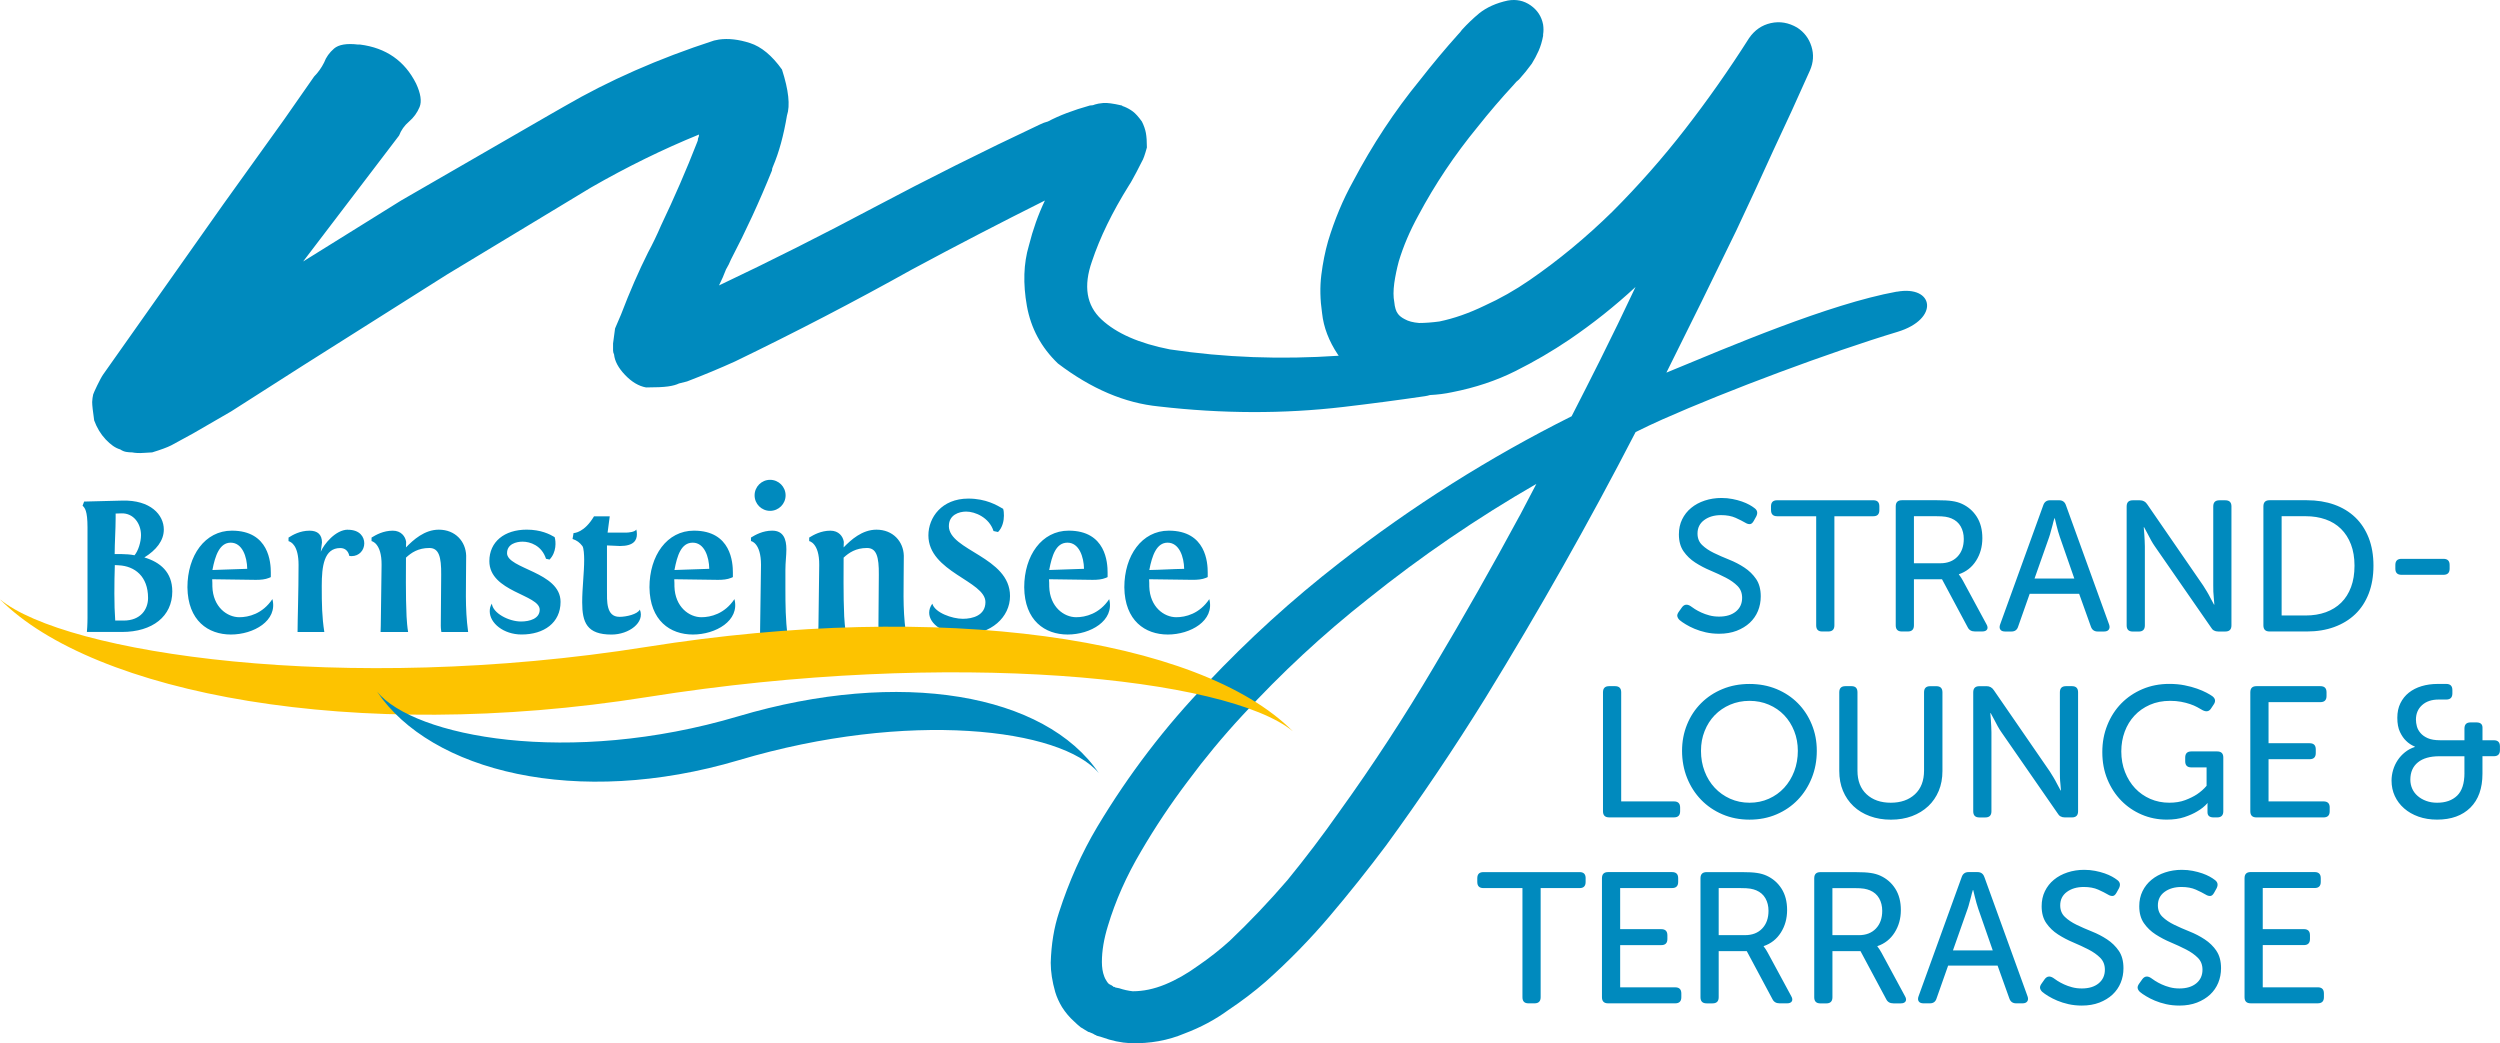 <?xml version="1.0" encoding="UTF-8"?><svg id="a" xmlns="http://www.w3.org/2000/svg" viewBox="0 0 896.73 374.17"><defs><style>.b{fill:#008abe;}.c{fill:#fdc300;}</style></defs><path class="b" d="M680.34,104.61c-24.34,4.46-59.62,19.55-82.62,29.05,8.45-16.89,16.8-33.88,25.07-50.96,4.49-9.52,8.9-19.05,13.21-28.58,4.49-9.52,8.9-19.14,13.21-28.85,1.26-2.87,1.44-5.75,.54-8.63-.9-2.87-2.61-5.12-5.12-6.74-3.06-1.79-6.2-2.33-9.43-1.62-3.24,.72-5.84,2.52-7.82,5.39-7.19,11.32-14.83,22.2-22.92,32.62-8.09,10.43-16.81,20.31-26.15,29.66-9.35,9.17-19.24,17.35-29.66,24.53-5.22,3.6-10.61,6.65-16.18,9.17-5.57,2.7-10.97,4.58-16.18,5.66-2.7,.36-5.12,.54-7.28,.54-2.16-.18-3.87-.63-5.12-1.35-1.08-.54-1.89-1.17-2.43-1.89-.72-.9-1.17-2.33-1.35-4.31-.36-1.79-.36-4.04,0-6.74,.36-2.52,.9-5.12,1.62-7.82,1.62-5.39,3.95-10.87,7.01-16.45,5.93-11.14,13.03-21.75,21.3-31.81,4.13-5.21,8.45-10.25,12.94-15.1,.54-.72,1.17-1.35,1.89-1.89,1.62-1.79,3.14-3.68,4.58-5.66,.9-1.44,1.7-2.96,2.43-4.58,.72-1.62,1.25-3.41,1.62-5.39v-.54c.18-1.08,.18-2.24,0-3.5-.54-2.87-2.02-5.16-4.45-6.88-2.43-1.71-5.17-2.29-8.22-1.75-4.14,.9-7.55,2.43-10.25,4.58-2.16,1.8-4.23,3.77-6.2,5.93-.36,.54-.81,1.08-1.35,1.62-4.68,5.22-9.26,10.7-13.75,16.45-8.99,10.97-16.99,23.1-24,36.4-3.59,6.47-6.56,13.57-8.9,21.3-1.08,3.77-1.89,7.82-2.43,12.13-.54,4.31-.44,8.9,.27,13.75,.54,5.03,2.43,9.98,5.66,14.83,.1,.15,.21,.28,.31,.42-20.82,1.41-41,.66-60.55-2.27-11-2.15-19.18-5.74-24.56-10.76-5.38-5.02-6.52-11.95-3.41-20.8,2.87-8.61,7.29-17.69,13.26-27.25,.48-.72,.83-1.31,1.08-1.79,.95-1.67,2.15-3.94,3.58-6.81,.48-.72,1.07-2.39,1.79-5.02,0-2.15-.12-3.88-.36-5.2-.24-1.31-.72-2.69-1.44-4.12-1.2-1.67-2.27-2.87-3.23-3.59-.96-.72-2.03-1.31-3.23-1.79-.24,0-.48-.12-.72-.36-3.11-.72-5.32-1.01-6.63-.9-1.32,.12-2.33,.3-3.05,.54-.48,.24-1.07,.36-1.79,.36-5.98,1.68-11,3.58-15.06,5.74-.96,.24-1.92,.6-2.87,1.07-20.32,9.56-40.16,19.49-59.52,29.76-18.41,9.8-36.93,19.13-55.58,27.97,.95-1.91,1.79-3.82,2.51-5.74,.72-1.19,1.31-2.39,1.79-3.58,5.25-10.04,10.16-20.67,14.7-31.91,0-.48,.12-.95,.36-1.43,2.15-5.02,3.82-11.12,5.02-18.29,1.19-3.58,.6-9.08-1.79-16.49-3.58-5.02-7.41-8.19-11.47-9.5-4.07-1.31-7.77-1.73-11.12-1.26l-1.79,.36c-19.85,6.46-37.78,14.34-53.79,23.67-1.68,.96-3.35,1.92-5.02,2.87l-53.43,30.84-35.14,21.87,22.95-30.12,11.47-15.06c.72-1.91,1.91-3.59,3.58-5.02,1.67-1.44,2.93-3.17,3.77-5.2,.83-2.03,.41-4.84-1.26-8.43-4.07-8.12-10.76-12.79-20.08-13.98h-.72c-4.07-.48-6.94,0-8.61,1.43-1.67,1.44-2.87,3.11-3.58,5.02-.96,1.92-2.15,3.58-3.58,5.02l-10.76,15.42-21.87,30.48s-41.94,59.43-43.03,60.96c-1.09,1.53-3.43,6.58-3.59,7.17-.16,.59-.36,2.09-.36,2.69s.06,1.44,.18,2.51c.12,1.07,.3,2.45,.54,4.12,.96,2.63,2.33,4.9,4.12,6.81,1.79,1.92,3.53,3.11,5.2,3.58,.72,.48,1.43,.78,2.15,.9,.72,.12,1.43,.18,2.15,.18,1.2,.24,2.57,.3,4.13,.18,1.56-.12,2.57-.18,3.05-.18,3.11-.95,5.38-1.79,6.81-2.51l7.89-4.3,13.63-7.89,25.82-16.49,51.64-32.63,51.64-31.2c12.91-7.41,25.82-13.74,38.73-19,0,.48-.12,.96-.36,1.44,0,.48-.12,.96-.36,1.43-3.82,9.81-8.13,19.72-12.91,29.76-1.44,3.35-2.99,6.58-4.66,9.68-3.35,6.69-6.58,14.11-9.68,22.23l-2.15,5.02-.72,5.38v2.51c0,.48,.12,.96,.36,1.44,.23,2.39,1.55,4.84,3.94,7.35,2.39,2.51,4.9,4,7.53,4.48,3.58,0,6.21-.12,7.89-.36,1.67-.23,2.98-.6,3.94-1.07,.95-.24,1.91-.48,2.87-.72,6.21-2.39,11.95-4.78,17.21-7.17,21.75-10.52,42.91-21.51,63.47-32.99,16.01-8.61,31.91-16.85,47.69-24.74-2.39,5.02-4.3,10.4-5.74,16.14-1.92,6.45-2.15,13.69-.72,21.69,1.44,8.01,5.14,14.88,11.12,20.62,11.95,9.09,24.03,14.23,36.22,15.42,22.71,2.63,44.76,2.69,66.16,.18,9.81-1.15,19.59-2.44,29.33-3.87,.6-.09,1.18-.23,1.74-.4,2.75-.14,5.4-.47,7.95-1.02,8.26-1.62,15.82-4.13,22.65-7.55,6.83-3.41,13.3-7.19,19.41-11.32,8.45-5.75,16.36-12.04,23.73-18.87-4.14,8.81-8.36,17.53-12.67,26.15-3.42,6.83-6.83,13.57-10.25,20.22-29.48,14.74-57.25,32.26-83.31,52.58-16.89,13.12-32.71,27.5-47.45,43.14-14.92,15.46-28.04,32.62-39.36,51.5-5.57,9.34-10.15,19.59-13.75,30.74-1.79,5.39-2.78,11.41-2.97,18.07,0,3.24,.54,6.74,1.62,10.51,.54,1.79,1.35,3.59,2.43,5.39,1.26,1.98,2.7,3.68,4.32,5.12,.72,.72,1.53,1.44,2.43,2.16,.36,.18,.81,.44,1.35,.81,.54,.36,.99,.63,1.35,.81,.18,0,.45,.09,.81,.27,.54,.18,1.08,.45,1.62,.81,.18,0,.36,.09,.54,.27,.54,.18,1.17,.36,1.89,.54,3.42,1.26,6.83,1.98,10.25,2.16,7.01,.18,13.48-.99,19.41-3.5,5.75-2.16,10.97-4.95,15.64-8.36,4.85-3.24,9.35-6.65,13.48-10.25,8.27-7.37,15.91-15.19,22.92-23.46,7.01-8.27,13.75-16.72,20.22-25.35,12.58-17.25,24.44-34.87,35.59-52.85,19.23-31.28,37.21-63.09,53.92-95.44,3.24-1.62,6.47-3.14,9.71-4.58,23.48-10.41,59.84-24,84.24-31.37,15.21-4.6,13.11-16.85-.27-14.39Zm-135.2,80.27c-9.89,18.33-20.13,36.4-30.74,54.19-10.61,17.97-21.93,35.32-33.97,52.04-5.93,8.45-12.13,16.62-18.6,24.54-6.65,7.73-13.57,15.01-20.76,21.84-3.59,3.24-7.37,6.2-11.32,8.9-3.95,2.87-7.91,5.12-11.86,6.74-3.95,1.62-7.82,2.43-11.59,2.43-1.62-.18-3.24-.54-4.85-1.08l-1.35-.27c-.18-.18-.45-.27-.81-.27,0-.18-.09-.27-.27-.27l-.27-.27h-.27l-.27-.27c-.18,0-.36-.09-.54-.27-.36-.36-.63-.72-.81-1.08-.36-.54-.63-1.08-.81-1.62-.54-1.44-.81-3.15-.81-5.12,0-3.96,.72-8.27,2.16-12.94,2.7-8.99,6.65-17.89,11.86-26.69,5.03-8.63,10.61-16.99,16.71-25.07,6.12-8.27,12.67-16.18,19.68-23.73,13.84-15.1,28.85-29.03,45.03-41.79,19.05-15.28,39.18-29.03,60.4-41.25-1.98,3.78-3.96,7.55-5.93,11.33Z"/><path class="b" d="M167.92,226.69h-9.6s-.21-1.06-.21-2.26c0-5.57,.14-12.7,.14-18.27,.07-6.5-.85-9.6-4.24-9.6-4.02,0-6.49,1.69-8.39,3.46,0,3.1-.15,13.9,.21,21.09,.07,1.48,.28,4.02,.56,5.58h-9.88l.07-2.19,.29-21.87c.07-7.9-3.6-8.54-3.6-8.54v-1.27c1.62-.99,4.23-2.47,7.62-2.47,2.96,0,4.51,2.05,4.79,4.02l-.06,1.98c2.61-2.68,6.62-6.36,11.78-6.36,5.93,0,9.66,4.23,9.81,9.32,0,11.29-.5,18.56,.71,27.38Zm-43.12-36.7c-4.45,0-8.68,5.29-9.74,7.91,.15-1.34,.43-3.11,.43-3.32,0-2.82-1.56-4.23-4.45-4.23-3.39,0-6,1.48-7.55,2.48v1.27c.92,.28,3.6,1.48,3.6,8.54,0,9.66-.36,19.89-.36,24.06h9.6c-.84-5.44-.92-9.88-.92-16.51,0-7.05,.78-13.61,6.64-13.61,1.48,0,2.82,.78,3.25,2.83,.28,0,.56,.07,.78,.07,2.82,0,4.58-2.19,4.58-4.59,0-2.26-1.55-4.87-5.86-4.87Zm-27.09,24.91c1.98,7.76-6.77,12.7-14.89,12.7s-15.45-4.94-15.59-16.94c0-11.36,6.28-20.32,15.94-20.32,13.41,0,13.97,11.58,13.97,15.03v1.63l-.63,.28c-1.41,.57-2.97,.71-4.73,.71l-15.67-.22c.07,.78,.07,1.84,.07,2.61,.21,7.34,5.29,11.01,9.67,11.01,3.31,0,8.32-1.2,11.85-6.49Zm-21.52-10.44c4.16-.08,8.11-.35,12.49-.43-.07-4.3-1.76-9.38-5.93-9.38-3.95,0-5.58,4.59-6.56,9.81Zm342.7,23.14c-8.12,0-15.45-4.94-15.6-16.94,0-11.36,6.29-20.32,15.95-20.32,13.4,0,13.96,11.57,13.96,15.03v1.62l-.64,.29c-1.4,.56-2.96,.7-4.73,.7l-15.66-.21c.07,.77,.07,1.83,.07,2.61,.22,7.34,5.29,11.01,9.68,11.01,3.31,0,8.32-1.2,11.85-6.49,1.98,7.76-6.77,12.7-14.89,12.7Zm-6.64-23.14c4.17-.07,8.12-.35,12.5-.42-.07-4.31-1.77-9.39-5.94-9.39-3.94,0-5.57,4.59-6.56,9.81Zm-350.45,7.69c0,8.89-7.06,14.53-18.07,14.53h-12.56c.22-2.32,.22-5.08,.22-5.08v-32.38c0-6.14-.99-7.06-1.77-7.83l.56-1.48,13.62-.35c10.23-.29,14.96,5.14,14.96,10.37,0,4.02-2.75,7.41-6.98,10.02,5.64,1.69,10.02,5.22,10.02,12.2Zm-20.68-13.41h2.4c1.41,0,3.46,.15,4.73,.43,1.34-1.56,2.33-4.8,2.33-7.2,0-4.16-2.67-7.97-7.05-7.83l-2.05,.07v1.62c0,3.89-.35,9.1-.35,12.91Zm11.99,15.74c0-7.76-4.79-11.43-10.51-11.71l-1.41-.08c-.21,6.21-.28,14.39,.14,19.9h3.04c6.07,0,8.74-4.02,8.74-8.12Zm271.08-15.17c-.14-5.08-3.88-9.32-9.81-9.32-5.15,0-9.17,3.67-11.78,6.36l.07-1.98c-.28-1.97-1.83-4.02-4.8-4.02-3.39,0-6,1.48-7.62,2.47v1.27s3.67,.63,3.6,8.54l-.28,21.87-.08,2.19h9.88c-.27-1.55-.49-4.09-.56-5.58-.35-7.19-.21-17.99-.21-21.09,1.91-1.77,4.37-3.46,8.39-3.46,3.39,0,4.31,3.1,4.24,9.6,0,5.57-.14,12.7-.14,18.27,0,1.2,.21,2.26,.21,2.26h9.6c-1.2-8.82-.71-16.09-.71-27.38Zm-60.75,15.59c1.98,7.76-6.77,12.7-14.89,12.7s-15.45-4.94-15.59-16.94c0-11.36,6.28-20.32,15.95-20.32,13.4,0,13.97,11.58,13.97,15.03v1.63l-.63,.28c-1.41,.57-2.97,.71-4.73,.71l-15.67-.22c.07,.78,.07,1.84,.07,2.61,.22,7.34,5.29,11.01,9.67,11.01,3.32,0,8.33-1.2,11.85-6.49Zm-21.52-10.44c4.17-.08,8.12-.35,12.49-.43-.07-4.3-1.76-9.38-5.92-9.38s-5.58,4.59-6.57,9.81Zm39.8-.08c0-2.61,.35-5.15,.35-7.33,0-3.68-1.06-6.71-5.08-6.71-3.39,0-5.99,1.48-7.62,2.47v1.27c.07,0,3.6,.63,3.6,8.54l-.35,25.05h9.87c-.71-5.01-.77-11.01-.77-16.37v-6.92Zm58.64-15.73c0-3.95,3.6-5.15,6.2-5.15,3.18,0,8.26,2.11,9.81,6.98l1.62,.35c1.62-1.62,2.11-4.09,2.11-5.85,0-.99-.06-1.83-.28-2.47-2.18-1.27-6.13-3.67-12.49-3.67-9.52,0-14.32,6.77-14.32,13.2,0,13.12,20.46,16.37,20.46,23.92,0,4.8-4.59,6-8.11,6-3.81,0-10.03-2.19-10.94-5.43-.78,1.06-1.13,2.19-1.13,3.25,0,4.09,5.36,7.83,12.35,7.83,9.95,0,16.65-6.27,16.65-13.82,0-14.05-21.94-16.31-21.94-25.13Zm-158.48,9.74c0-3.25,3.32-4.1,5.57-4.1,2.69,0,6.85,1.35,8.4,6.14l1.27,.28c2.53-2.61,2.32-6.43,1.83-8.05-1.76-1.05-4.94-2.68-10.02-2.68-8.04,0-13.4,4.38-13.4,11.29,0,11.07,18.06,11.99,18.06,17.42,0,3.18-3.53,4.24-6.7,4.24-4.45,0-10.15-3.04-10.45-6.42-.56,.85-.77,1.77-.77,2.75,0,4.23,4.94,8.33,11.43,8.33,7.97,0,13.97-4.16,13.97-11.71,0-10.79-19.2-11.78-19.2-17.5Zm40.29,22.86c-4.8,0-4.45-5.72-4.45-9.74v-15.87c1.2,0,3.54,.21,4.66,.21,5.01,0,6.07-2.12,6.07-4.23,0-.57-.07-1.2-.21-1.69-.49,.91-2.82,1.12-3.74,1.12h-6.56l.77-5.85h-5.64c-3.46,5.85-7.05,6-7.34,6l-.36,2.12c1.63,.56,2.54,1.27,3.53,2.54,.5,.63,.64,3.32,.64,4.87,0,4.8-.71,10.16-.71,15.31,0,7.27,1.7,11.57,10.52,11.57,6.28,0,12.07-4.37,10.16-8.96-.85,1.69-4.86,2.61-7.34,2.61Zm175.69-6.35c1.98,7.76-6.77,12.7-14.89,12.7s-15.46-4.94-15.59-16.94c0-11.36,6.28-20.32,15.95-20.32,13.4,0,13.96,11.58,13.96,15.03v1.63l-.63,.28c-1.41,.57-2.97,.71-4.72,.71l-15.67-.22c.08,.78,.08,1.84,.08,2.61,.21,7.34,5.29,11.01,9.67,11.01,3.31,0,8.32-1.2,11.85-6.49Zm-21.52-10.44c4.16-.08,8.11-.35,12.49-.43-.08-4.3-1.77-9.38-5.93-9.38s-5.57,4.59-6.56,9.81Zm-100.11-21.22c3.07,0,5.56-2.49,5.56-5.56s-2.49-5.57-5.56-5.57-5.56,2.49-5.56,5.57,2.49,5.56,5.56,5.56Z"/><path class="c" d="M0,214.98c23.22,19.24,122.6,34.47,232.19,17.02,105.2-16.76,198.03-3.38,231.54,30.3-23.32-19.22-122.08-29.71-231.59-12.27-105.24,16.76-198.66-1.34-232.15-35.05"/><path class="b" d="M135.27,248.12c13.25,16.16,68.8,26.86,129.51,8.82,58.28-17.32,110.17-8.07,129.38,20.41-13.29-16.15-68.44-22.73-129.1-4.7-58.3,17.33-110.59,3.97-129.79-24.53"/><path class="b" d="M674.81,341.63c-.4-.71-.73-1.25-1-1.6-.18-.18-.31-.36-.4-.53v-.13c2.62-.89,4.68-2.51,6.17-4.87,1.49-2.35,2.24-5.04,2.24-8.07s-.67-5.58-2-7.67c-1.33-2.09-3.13-3.64-5.4-4.67-.98-.44-2.11-.77-3.4-.96-1.29-.2-3.09-.3-5.4-.3h-12.67c-1.47,0-2.2,.73-2.2,2.2v42.68c0,1.47,.73,2.2,2.2,2.2h2.13c1.47,0,2.2-.73,2.2-2.2v-16.54h10.07l9.2,17.2c.49,1.02,1.35,1.53,2.6,1.53h2.67c.84,0,1.41-.25,1.7-.73,.29-.49,.21-1.11-.23-1.87l-8.47-15.67Zm-8.07-6.2h-9.47v-16.87h7.87c1.51,0,2.67,.07,3.47,.2,.8,.14,1.51,.34,2.13,.6,1.47,.62,2.57,1.58,3.3,2.87,.73,1.29,1.1,2.78,1.1,4.47,0,2.67-.76,4.79-2.27,6.37-1.51,1.58-3.56,2.37-6.13,2.37Zm-97.99-20.41v1.33c0,1.47-.71,2.2-2.13,2.2h-14v39.14c0,1.47-.73,2.2-2.2,2.2h-2.2c-1.42,0-2.13-.73-2.13-2.2v-39.14h-14c-1.47,0-2.2-.73-2.2-2.2v-1.33c0-1.47,.73-2.2,2.2-2.2h34.54c1.42,0,2.13,.73,2.13,2.2Zm34.33,41.34v1.33c0,1.47-.73,2.2-2.2,2.2h-24.07c-1.47,0-2.2-.73-2.2-2.2v-42.68c0-1.47,.73-2.2,2.2-2.2h22.94c1.47,0,2.2,.73,2.2,2.2v1.33c0,1.47-.73,2.2-2.2,2.2h-18.61v14.74h14.74c1.47,0,2.2,.73,2.2,2.2v1.33c0,1.47-.73,2.2-2.2,2.2h-14.74v15.14h19.74c1.47,0,2.2,.73,2.2,2.2Zm30.94-14.74c-.4-.71-.73-1.25-1-1.6-.18-.18-.31-.36-.4-.53v-.13c2.62-.89,4.68-2.51,6.17-4.87,1.49-2.35,2.23-5.04,2.23-8.07s-.67-5.58-2-7.67c-1.33-2.09-3.13-3.64-5.4-4.67-.98-.44-2.11-.77-3.4-.96-1.29-.2-3.09-.3-5.4-.3h-12.67c-1.46,0-2.2,.73-2.2,2.2v42.68c0,1.47,.73,2.2,2.2,2.2h2.13c1.47,0,2.2-.73,2.2-2.2v-16.54h10.07l9.2,17.2c.49,1.02,1.35,1.53,2.6,1.53h2.67c.84,0,1.41-.25,1.7-.73,.29-.49,.21-1.11-.23-1.87l-8.47-15.67Zm-8.07-6.2h-9.47v-16.87h7.87c1.51,0,2.67,.07,3.47,.2,.8,.14,1.51,.34,2.13,.6,1.47,.62,2.57,1.58,3.3,2.87,.73,1.29,1.1,2.78,1.1,4.47,0,2.67-.76,4.79-2.27,6.37-1.51,1.58-3.56,2.37-6.14,2.37Zm134.05,5.63c1.11,1.62,1.67,3.7,1.67,6.24,0,1.87-.33,3.61-1,5.23-.67,1.62-1.65,3.03-2.93,4.23-1.29,1.2-2.86,2.15-4.7,2.87-1.85,.71-3.95,1.07-6.3,1.07-1.69,0-3.28-.17-4.77-.5-1.49-.34-2.84-.76-4.04-1.27-1.2-.51-2.26-1.04-3.17-1.6-.91-.55-1.63-1.05-2.17-1.5-.44-.4-.72-.85-.83-1.33-.11-.49,.08-1.07,.57-1.73l1.13-1.6c.8-1.02,1.8-1.16,3-.4,.4,.31,.93,.68,1.6,1.1,.67,.42,1.43,.83,2.3,1.23,.87,.4,1.83,.75,2.9,1.03,1.07,.29,2.22,.43,3.47,.43,2.53,0,4.54-.61,6.03-1.83,1.49-1.22,2.24-2.86,2.24-4.9,0-1.73-.56-3.15-1.67-4.27-1.11-1.11-2.51-2.1-4.2-2.97-1.69-.87-3.51-1.71-5.47-2.54-1.96-.82-3.78-1.78-5.47-2.87-1.69-1.09-3.09-2.44-4.2-4.04-1.11-1.6-1.67-3.62-1.67-6.07,0-2,.39-3.8,1.17-5.4,.78-1.6,1.85-2.97,3.23-4.1,1.38-1.14,3-2.01,4.87-2.63,1.87-.62,3.87-.93,6-.93,1.38,0,2.69,.12,3.93,.37,1.25,.25,2.38,.54,3.4,.9,1.02,.36,1.91,.75,2.67,1.17,.75,.42,1.35,.81,1.8,1.17,1.07,.76,1.29,1.76,.67,3l-.93,1.67c-.4,.71-.86,1.08-1.37,1.1-.51,.02-1.06-.14-1.64-.5-.89-.53-2.06-1.12-3.5-1.77-1.44-.64-3.17-.96-5.17-.96-2.45,0-4.47,.59-6.07,1.76-1.6,1.18-2.4,2.79-2.4,4.84,0,1.69,.55,3.07,1.67,4.13,1.11,1.07,2.51,2.01,4.2,2.83,1.69,.82,3.51,1.62,5.47,2.4,1.96,.78,3.78,1.72,5.47,2.84,1.69,1.11,3.09,2.48,4.2,4.1Zm35,0c1.11,1.62,1.67,3.7,1.67,6.24,0,1.87-.34,3.61-1,5.23-.67,1.62-1.65,3.03-2.93,4.23-1.29,1.2-2.86,2.15-4.7,2.87-1.84,.71-3.95,1.07-6.3,1.07-1.69,0-3.28-.17-4.77-.5-1.49-.34-2.83-.76-4.03-1.27-1.2-.51-2.26-1.04-3.17-1.6-.91-.55-1.64-1.05-2.17-1.5-.44-.4-.73-.85-.83-1.33-.11-.49,.08-1.07,.57-1.73l1.14-1.6c.8-1.02,1.8-1.16,3-.4,.4,.31,.93,.68,1.6,1.1,.67,.42,1.43,.83,2.3,1.23,.87,.4,1.83,.75,2.9,1.03,1.07,.29,2.22,.43,3.47,.43,2.53,0,4.54-.61,6.03-1.83,1.49-1.22,2.23-2.86,2.23-4.9,0-1.73-.55-3.15-1.67-4.27s-2.51-2.1-4.2-2.97c-1.69-.87-3.51-1.71-5.47-2.54-1.96-.82-3.78-1.78-5.47-2.87-1.69-1.09-3.09-2.44-4.2-4.04-1.11-1.6-1.67-3.62-1.67-6.07,0-2,.39-3.8,1.17-5.4,.78-1.6,1.86-2.97,3.24-4.1,1.38-1.14,3-2.01,4.87-2.63,1.87-.62,3.87-.93,6-.93,1.38,0,2.69,.12,3.93,.37,1.24,.25,2.38,.54,3.4,.9,1.02,.36,1.91,.75,2.67,1.17,.75,.42,1.35,.81,1.8,1.17,1.07,.76,1.29,1.76,.67,3l-.93,1.67c-.4,.71-.86,1.08-1.37,1.1-.51,.02-1.05-.14-1.63-.5-.89-.53-2.06-1.12-3.5-1.77-1.44-.64-3.17-.96-5.17-.96-2.45,0-4.47,.59-6.07,1.76-1.6,1.18-2.4,2.79-2.4,4.84,0,1.69,.55,3.07,1.67,4.13,1.11,1.07,2.51,2.01,4.2,2.83,1.69,.82,3.51,1.62,5.47,2.4,1.96,.78,3.78,1.72,5.47,2.84,1.69,1.11,3.09,2.48,4.2,4.1Zm38.57,15.3v1.33c0,1.47-.73,2.2-2.2,2.2h-24.07c-1.47,0-2.2-.73-2.2-2.2v-42.68c0-1.47,.73-2.2,2.2-2.2h22.94c1.46,0,2.2,.73,2.2,2.2v1.33c0,1.47-.73,2.2-2.2,2.2h-18.61v14.74h14.74c1.46,0,2.2,.73,2.2,2.2v1.33c0,1.47-.73,2.2-2.2,2.2h-14.74v15.14h19.74c1.47,0,2.2,.73,2.2,2.2Zm-121.79-41.74c-.4-1.2-1.22-1.8-2.47-1.8h-3.2c-1.24,0-2.07,.6-2.47,1.8l-15.47,42.75c-.27,.75-.25,1.37,.07,1.83,.31,.47,.89,.7,1.73,.7h2.27c1.24,0,2.05-.6,2.4-1.8l4.14-11.74h17.74l4.2,11.74c.4,1.2,1.22,1.8,2.47,1.8h2.27c.8,0,1.37-.23,1.7-.7,.34-.47,.37-1.08,.1-1.83l-15.47-42.75Zm-11.27,26.28l5.27-14.94c.22-.62,.42-1.3,.6-2.04,.18-.73,.38-1.45,.6-2.17,.18-.8,.4-1.62,.67-2.47h.13c.22,.85,.42,1.67,.6,2.47,.18,.71,.37,1.44,.57,2.17,.2,.73,.41,1.41,.63,2.04l5.2,14.94h-14.27Zm-8.87-51.72c-1.62,1.53-3.57,2.72-5.83,3.57-2.27,.84-4.78,1.27-7.54,1.27s-5.28-.42-7.57-1.27c-2.29-.84-4.25-2.03-5.87-3.57s-2.88-3.37-3.77-5.5c-.89-2.13-1.33-4.51-1.33-7.14v-28.21c0-1.47,.73-2.2,2.2-2.2h2.2c1.42,0,2.13,.73,2.13,2.2v28.14c0,3.6,1.09,6.42,3.27,8.44,2.18,2.02,5.07,3.03,8.67,3.03s6.49-1.01,8.67-3.03c2.18-2.02,3.27-4.86,3.27-8.5v-28.07c0-1.47,.73-2.2,2.2-2.2h2.2c1.47,0,2.2,.73,2.2,2.2v28.21c0,2.62-.44,5-1.33,7.14-.89,2.13-2.15,3.97-3.77,5.5Zm144,.5v1.33c0,1.47-.73,2.2-2.2,2.2h-24.07c-1.47,0-2.2-.73-2.2-2.2v-42.68c0-1.47,.73-2.2,2.2-2.2h22.94c1.47,0,2.2,.73,2.2,2.2v1.33c0,1.47-.73,2.2-2.2,2.2h-18.6v14.74h14.74c1.47,0,2.2,.73,2.2,2.2v1.33c0,1.47-.73,2.2-2.2,2.2h-14.74v15.14h19.74c1.47,0,2.2,.73,2.2,2.2Zm-260.66,1.33v-42.68c0-1.47,.73-2.2,2.2-2.2h2.13c1.46,0,2.2,.73,2.2,2.2v39.14h18.94c1.47,0,2.2,.73,2.2,2.2v1.33c0,1.47-.73,2.2-2.2,2.2h-23.27c-1.47,0-2.2-.73-2.2-2.2Zm137.54-44.88c1.16,0,2.04,.49,2.67,1.47l20.07,29.14c.4,.62,.83,1.32,1.3,2.1,.47,.78,.88,1.52,1.23,2.23,.44,.8,.89,1.62,1.33,2.47h.13c-.09-.8-.16-1.6-.2-2.4-.09-.71-.14-1.45-.16-2.23-.02-.78-.03-1.5-.03-2.17v-28.41c0-1.47,.73-2.2,2.2-2.2h2.13c1.47,0,2.2,.73,2.2,2.2v42.68c0,1.47-.73,2.2-2.2,2.2h-2.54c-1.2,0-2.07-.49-2.6-1.47l-20.14-29.07c-.44-.62-.89-1.33-1.33-2.13-.44-.8-.85-1.55-1.2-2.27-.44-.8-.89-1.62-1.33-2.47h-.14c.05,.85,.11,1.67,.2,2.47,.04,.71,.09,1.46,.13,2.24,.04,.78,.07,1.5,.07,2.17v28.34c0,1.47-.73,2.2-2.2,2.2h-2.13c-1.47,0-2.2-.73-2.2-2.2v-42.68c0-1.47,.73-2.2,2.2-2.2h2.54Zm182,19.41h-4.07v-4.54c0-1.24-.73-1.87-2.2-1.87h-2.07c-1.47,0-2.2,.73-2.2,2.2v4.2h-8.74c-1.82,0-3.29-.25-4.4-.73-1.11-.49-1.99-1.11-2.63-1.87-.64-.75-1.08-1.55-1.3-2.4-.22-.84-.33-1.64-.33-2.4,0-2.13,.73-3.87,2.2-5.2,1.47-1.33,3.44-2,5.93-2h2.74c1.47,0,2.2-.73,2.2-2.2v-1.2c0-1.47-.73-2.2-2.2-2.2h-3.07c-2.09,0-4.01,.27-5.77,.8-1.76,.53-3.28,1.31-4.57,2.33-1.29,1.02-2.3,2.29-3.04,3.8s-1.1,3.24-1.1,5.2c0,2.09,.32,3.8,.97,5.14,.64,1.33,1.37,2.38,2.17,3.13,.89,.89,1.94,1.58,3.13,2.07v.14c-1.33,.44-2.51,1.08-3.53,1.9-1.02,.82-1.89,1.76-2.6,2.83-.71,1.07-1.26,2.23-1.64,3.5-.38,1.27-.57,2.54-.57,3.83,0,2,.39,3.84,1.17,5.53,.78,1.69,1.89,3.17,3.33,4.43,1.44,1.27,3.17,2.26,5.17,2.97,2,.71,4.22,1.07,6.67,1.07,5.07,0,9.04-1.44,11.94-4.3,2.89-2.87,4.33-6.92,4.33-12.17v-6.27h4.07c1.46,0,2.2-.73,2.2-2.2v-1.33c0-1.47-.73-2.2-2.2-2.2Zm-10.54,11.73c0,3.74-.88,6.45-2.63,8.14-1.76,1.69-4.15,2.53-7.17,2.53-1.47,0-2.79-.22-3.97-.67-1.18-.44-2.19-1.03-3.03-1.77-.85-.73-1.49-1.6-1.94-2.6-.44-1-.67-2.08-.67-3.23,0-2.67,.9-4.73,2.7-6.2,1.8-1.47,4.37-2.2,7.7-2.2h9v6Zm-234.11-17.4c-1.2-2.93-2.87-5.48-5-7.63-2.13-2.15-4.68-3.84-7.63-5.07-2.96-1.22-6.19-1.83-9.7-1.83s-6.75,.61-9.7,1.83c-2.96,1.22-5.51,2.91-7.67,5.07s-3.84,4.7-5.03,7.63c-1.2,2.93-1.8,6.09-1.8,9.47s.6,6.7,1.8,9.7c1.2,3,2.88,5.61,5.03,7.84,2.15,2.22,4.71,3.97,7.67,5.23,2.96,1.27,6.19,1.9,9.7,1.9s6.75-.63,9.7-1.9c2.96-1.27,5.5-3.01,7.63-5.23,2.13-2.22,3.8-4.84,5-7.84,1.2-3,1.8-6.23,1.8-9.7s-.6-6.53-1.8-9.47Zm-6.3,16.81c-.87,2.27-2.07,4.23-3.6,5.9-1.53,1.67-3.37,2.98-5.5,3.93-2.13,.96-4.45,1.43-6.94,1.43s-4.8-.48-6.94-1.43c-2.13-.96-3.98-2.27-5.53-3.93-1.56-1.67-2.77-3.63-3.63-5.9-.87-2.27-1.3-4.71-1.3-7.34s.43-4.9,1.3-7.1,2.08-4.1,3.63-5.7c1.56-1.6,3.4-2.86,5.53-3.77,2.13-.91,4.45-1.37,6.94-1.37s4.8,.45,6.94,1.37c2.13,.91,3.97,2.17,5.5,3.77,1.53,1.6,2.73,3.5,3.6,5.7,.87,2.2,1.3,4.57,1.3,7.1s-.43,5.07-1.3,7.34Zm153.91-4.94v19.27c0,1.47-.73,2.2-2.2,2.2h-1.27c-1.47,0-2.2-.62-2.2-1.87v-2.73c0-.18,.02-.33,.07-.47h-.13c-.98,1.11-2.2,2.09-3.67,2.93-1.25,.76-2.77,1.43-4.57,2.03-1.8,.6-3.9,.9-6.3,.9-3.2,0-6.2-.6-9-1.8-2.8-1.2-5.25-2.87-7.33-5-2.09-2.13-3.75-4.68-4.97-7.63-1.22-2.96-1.83-6.21-1.83-9.77s.6-6.7,1.8-9.7c1.2-3,2.87-5.59,5-7.77,2.13-2.18,4.67-3.89,7.6-5.14,2.93-1.24,6.13-1.87,9.6-1.87,2,0,3.83,.16,5.5,.5,1.67,.33,3.16,.73,4.47,1.2,1.31,.47,2.44,.95,3.37,1.44,.93,.49,1.64,.91,2.13,1.27,1.11,.85,1.27,1.85,.47,3l-.93,1.4c-.71,1.11-1.73,1.31-3.07,.6-.53-.31-1.17-.67-1.9-1.07-.73-.4-1.59-.77-2.57-1.1-.98-.33-2.06-.61-3.23-.83-1.18-.22-2.48-.33-3.9-.33-2.71,0-5.14,.48-7.3,1.43-2.16,.96-3.99,2.24-5.5,3.87-1.51,1.62-2.68,3.53-3.5,5.73-.82,2.2-1.23,4.57-1.23,7.1,0,2.67,.44,5.13,1.33,7.4,.89,2.27,2.1,4.21,3.63,5.84,1.53,1.62,3.35,2.89,5.43,3.8,2.09,.91,4.36,1.37,6.8,1.37,2.18,0,4.09-.31,5.73-.93,1.64-.62,3.04-1.31,4.2-2.07,1.33-.89,2.49-1.91,3.47-3.07v-6.6h-5.47c-1.47,0-2.2-.73-2.2-2.2v-1.33c0-1.46,.73-2.2,2.2-2.2h9.27c1.47,0,2.2,.73,2.2,2.2Zm-78.25-45.21h2.27c1.24,0,2.04-.6,2.4-1.8l4.13-11.73h17.74l4.2,11.73c.4,1.2,1.22,1.8,2.47,1.8h2.27c.8,0,1.37-.23,1.7-.7,.33-.47,.37-1.08,.1-1.83l-15.47-42.75c-.4-1.2-1.22-1.8-2.47-1.8h-3.2c-1.25,0-2.07,.6-2.47,1.8l-15.47,42.75c-.27,.75-.24,1.37,.07,1.83,.31,.47,.89,.7,1.73,.7Zm15.8-33.94c.22-.62,.42-1.3,.6-2.04,.18-.73,.38-1.45,.6-2.17,.18-.8,.4-1.62,.67-2.47h.13c.22,.85,.42,1.67,.6,2.47,.18,.71,.37,1.43,.57,2.17,.2,.73,.41,1.41,.64,2.04l5.2,14.94h-14.27l5.27-14.94Zm65.37-10.94v42.68c0,1.47-.73,2.2-2.2,2.2h-2.53c-1.2,0-2.07-.49-2.6-1.47l-20.14-29.07c-.44-.62-.89-1.33-1.33-2.13-.44-.8-.84-1.55-1.2-2.27-.44-.8-.89-1.62-1.33-2.47h-.13c.04,.85,.11,1.67,.2,2.47,.04,.71,.09,1.46,.13,2.24,.04,.78,.07,1.5,.07,2.17v28.34c0,1.47-.73,2.2-2.2,2.2h-2.13c-1.47,0-2.2-.73-2.2-2.2v-42.68c0-1.47,.73-2.2,2.2-2.2h2.53c1.16,0,2.05,.49,2.67,1.47l20.07,29.14c.4,.62,.83,1.32,1.3,2.1,.47,.78,.88,1.52,1.23,2.23,.44,.8,.89,1.62,1.33,2.47h.13c-.09-.8-.16-1.6-.2-2.4-.09-.71-.14-1.46-.17-2.23-.02-.78-.03-1.5-.03-2.17v-28.41c0-1.47,.73-2.2,2.2-2.2h2.13c1.47,0,2.2,.73,2.2,2.2Zm58.79,22.34v-1.33c0-1.47,.73-2.2,2.2-2.2h15.07c1.47,0,2.2,.73,2.2,2.2v1.33c0,1.47-.73,2.2-2.2,2.2h-15.07c-1.47,0-2.2-.73-2.2-2.2Zm-223.95-21.01v-1.33c0-1.47,.73-2.2,2.2-2.2h34.54c1.42,0,2.13,.73,2.13,2.2v1.33c0,1.47-.71,2.2-2.13,2.2h-14v39.14c0,1.47-.73,2.2-2.2,2.2h-2.2c-1.42,0-2.13-.73-2.13-2.2v-39.14h-14c-1.47,0-2.2-.73-2.2-2.2Zm-33.6,38.14c-.11-.49,.08-1.07,.57-1.73l1.14-1.6c.8-1.02,1.8-1.16,3-.4,.4,.31,.93,.68,1.6,1.1s1.43,.83,2.3,1.23c.87,.4,1.83,.75,2.9,1.03,1.07,.29,2.22,.43,3.47,.43,2.53,0,4.54-.61,6.03-1.83,1.49-1.22,2.23-2.86,2.23-4.9,0-1.73-.55-3.15-1.67-4.27-1.11-1.11-2.51-2.1-4.2-2.97-1.69-.87-3.51-1.71-5.47-2.54-1.96-.82-3.78-1.78-5.47-2.87-1.69-1.09-3.09-2.44-4.2-4.04-1.11-1.6-1.67-3.62-1.67-6.07,0-2,.39-3.8,1.17-5.4,.78-1.6,1.86-2.97,3.24-4.1,1.38-1.14,3-2.01,4.87-2.63,1.87-.62,3.87-.93,6-.93,1.38,0,2.69,.12,3.93,.37,1.24,.24,2.38,.54,3.4,.9,1.02,.36,1.91,.75,2.67,1.17,.75,.42,1.35,.81,1.8,1.17,1.07,.76,1.29,1.76,.67,3l-.93,1.67c-.4,.71-.86,1.08-1.37,1.1-.51,.02-1.05-.14-1.63-.5-.89-.53-2.06-1.12-3.5-1.77-1.45-.64-3.17-.96-5.17-.96-2.45,0-4.47,.59-6.07,1.77-1.6,1.18-2.4,2.79-2.4,4.84,0,1.69,.55,3.07,1.67,4.13,1.11,1.07,2.51,2.01,4.2,2.83,1.69,.82,3.51,1.62,5.47,2.4,1.96,.78,3.78,1.72,5.47,2.84,1.69,1.11,3.09,2.48,4.2,4.1,1.11,1.62,1.67,3.7,1.67,6.24,0,1.87-.34,3.61-1,5.23-.67,1.62-1.65,3.03-2.93,4.23-1.29,1.2-2.86,2.15-4.7,2.87-1.85,.71-3.95,1.07-6.3,1.07-1.69,0-3.28-.17-4.77-.5-1.49-.34-2.83-.76-4.03-1.27-1.2-.51-2.26-1.04-3.17-1.6-.91-.55-1.64-1.05-2.17-1.5-.44-.4-.73-.85-.83-1.33Zm243.16-35.54c-2.09-2-4.6-3.52-7.54-4.57-2.93-1.04-6.2-1.57-9.8-1.57h-13.4c-1.47,0-2.2,.73-2.2,2.2v42.68c0,1.47,.73,2.2,2.2,2.2h13.4c3.6,0,6.87-.53,9.8-1.6,2.93-1.07,5.45-2.6,7.54-4.6,2.09-2,3.7-4.47,4.84-7.4,1.13-2.93,1.7-6.27,1.7-10s-.57-7.06-1.7-9.97c-1.14-2.91-2.75-5.37-4.84-7.37Zm-1.5,25c-.82,2.22-2,4.09-3.53,5.6-1.53,1.51-3.38,2.65-5.53,3.43-2.16,.78-4.57,1.17-7.24,1.17h-8.6v-35.61h8.6c2.62,0,5.01,.38,7.17,1.14,2.15,.75,4,1.89,5.53,3.4,1.53,1.51,2.72,3.37,3.57,5.57,.84,2.2,1.27,4.75,1.27,7.64s-.41,5.45-1.24,7.67Zm-161.12,15.94h2.13c1.47,0,2.2-.73,2.2-2.2v-16.54h10.07l9.2,17.2c.49,1.02,1.36,1.53,2.6,1.53h2.67c.84,0,1.41-.25,1.7-.73s.21-1.11-.23-1.87l-8.47-15.67c-.4-.71-.73-1.24-1-1.6-.18-.18-.31-.36-.4-.53v-.13c2.62-.89,4.68-2.51,6.17-4.87,1.49-2.35,2.23-5.04,2.23-8.07s-.67-5.58-2-7.67c-1.33-2.09-3.13-3.64-5.4-4.67-.98-.44-2.11-.77-3.4-.96-1.29-.2-3.09-.3-5.4-.3h-12.67c-1.47,0-2.2,.73-2.2,2.2v42.68c0,1.47,.73,2.2,2.2,2.2Zm4.34-41.35h7.87c1.51,0,2.67,.07,3.47,.2s1.51,.34,2.13,.6c1.47,.62,2.57,1.58,3.3,2.87,.73,1.29,1.1,2.78,1.1,4.47,0,2.67-.76,4.79-2.27,6.37-1.51,1.58-3.56,2.37-6.14,2.37h-9.47v-16.87Z"/></svg>